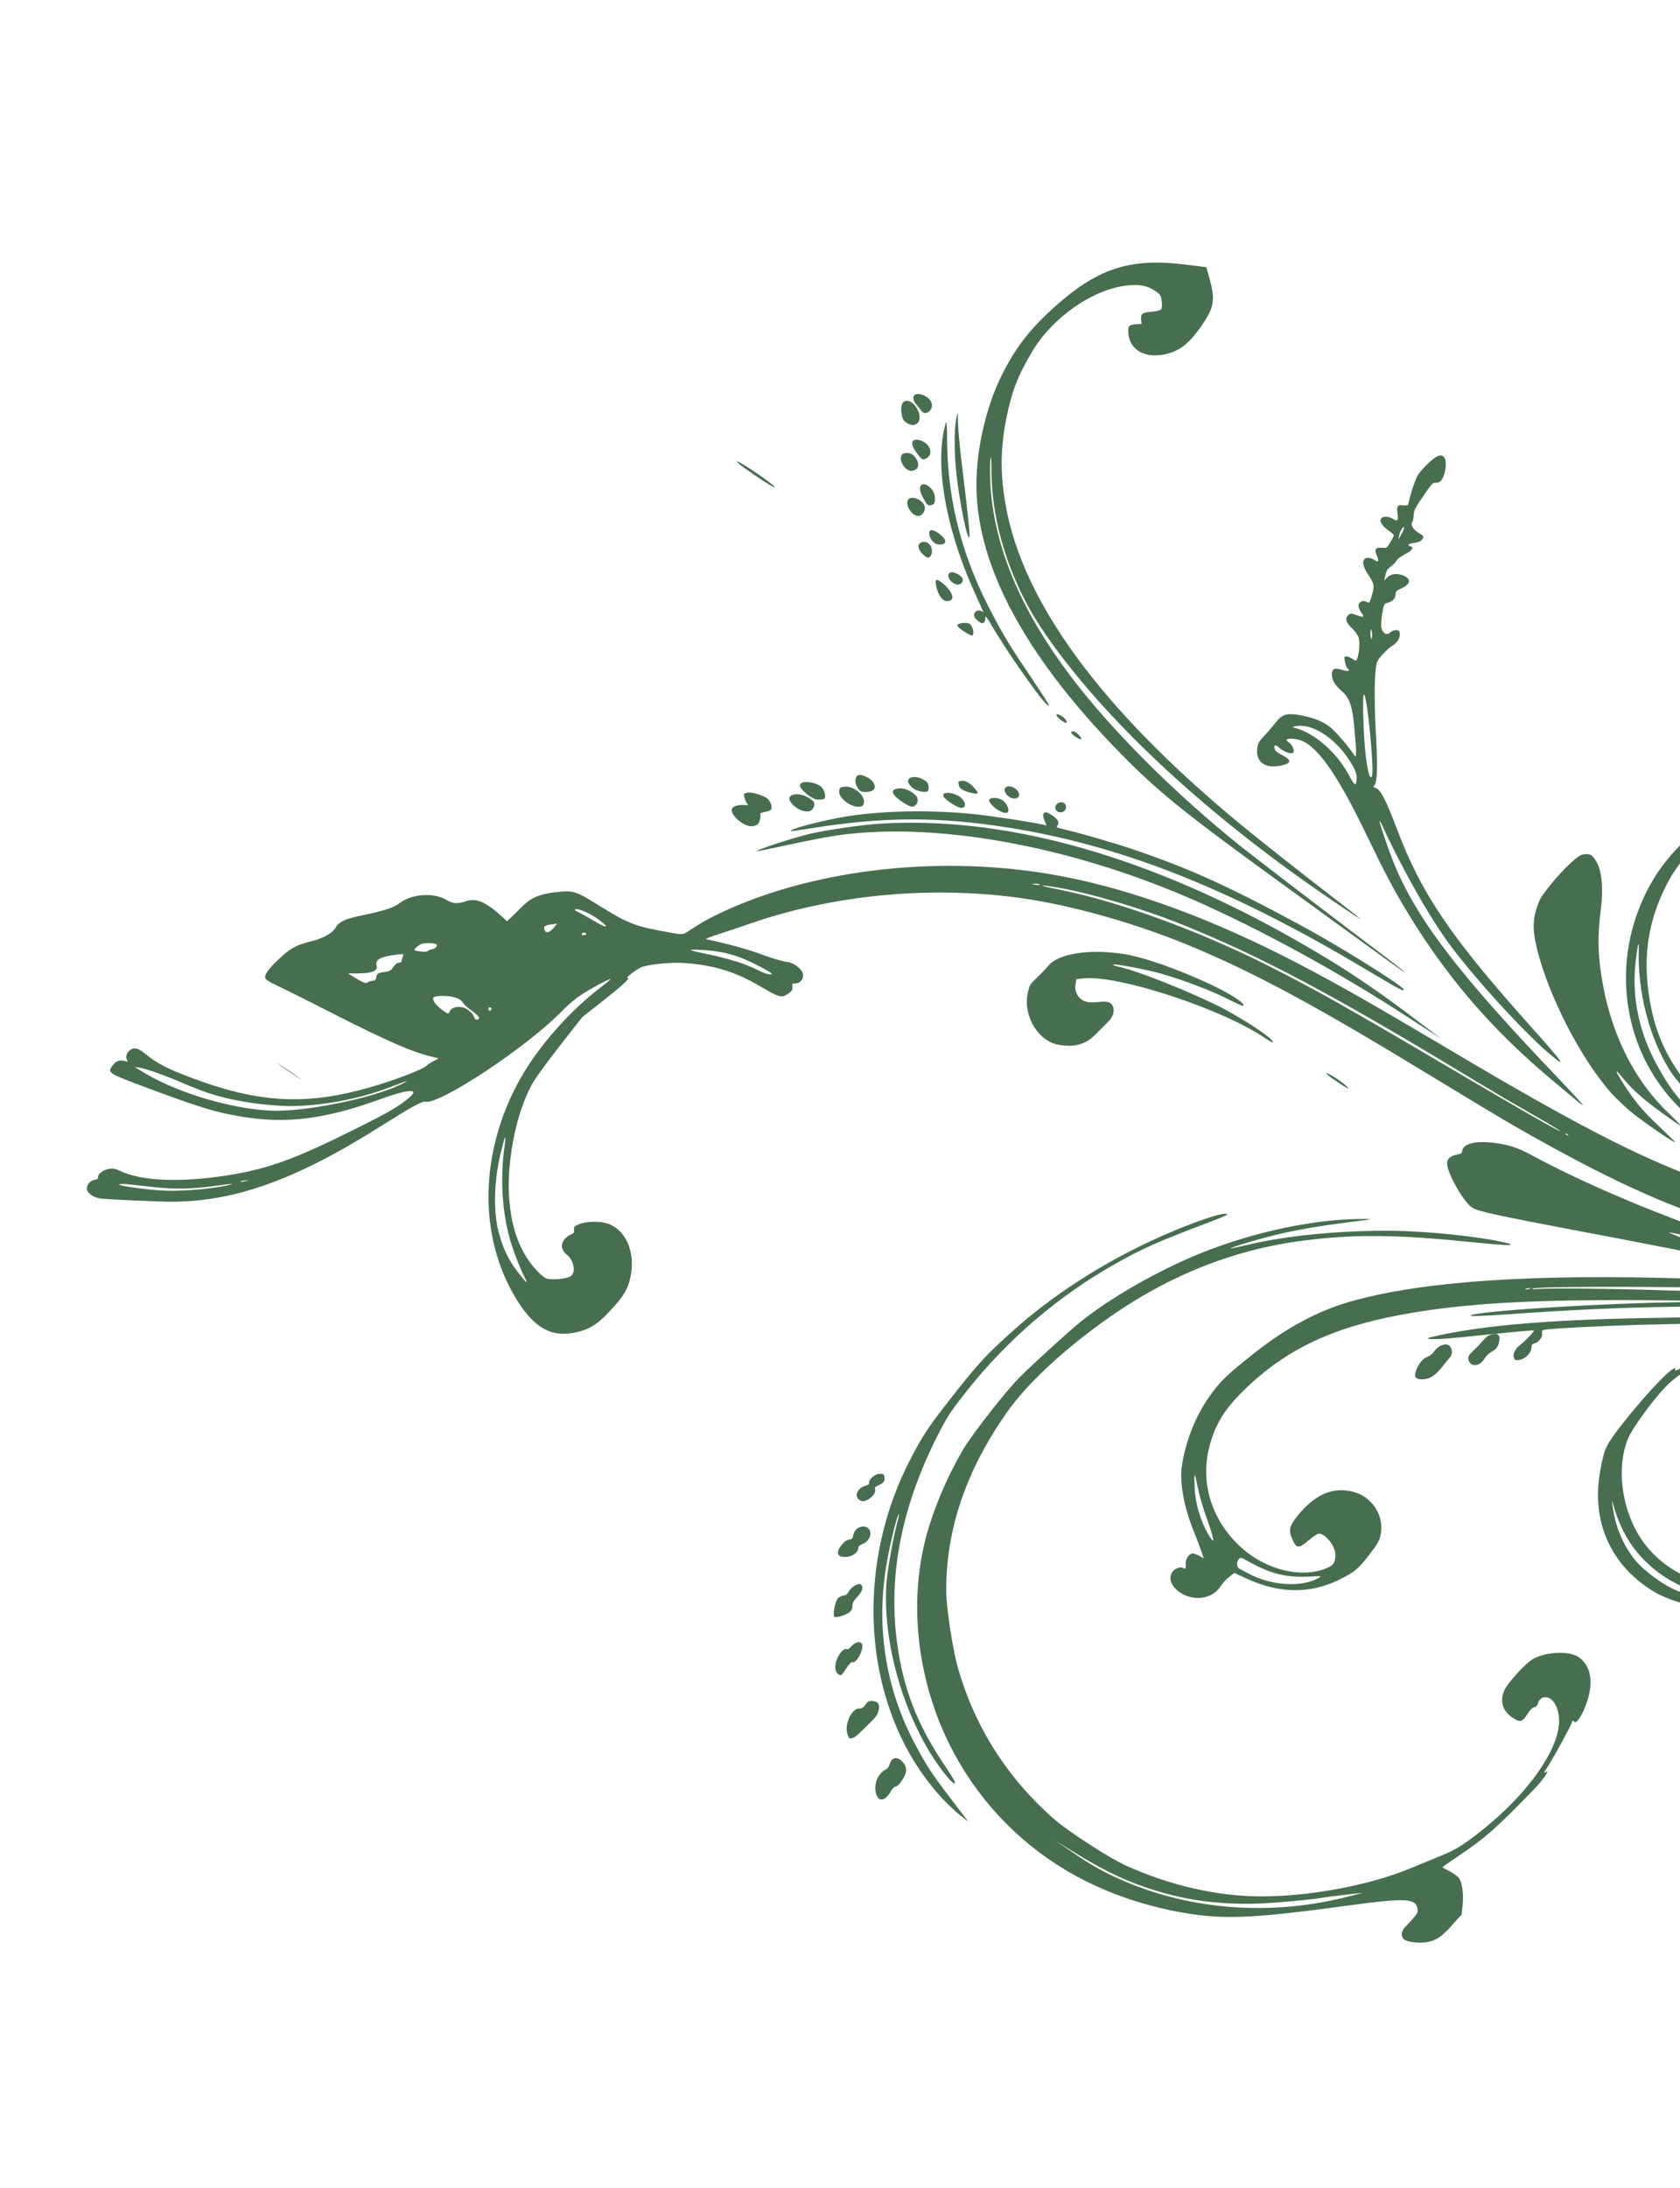 <svg width="255" height="332" viewBox="0 0 255 332" fill="none" xmlns="http://www.w3.org/2000/svg">
<path d="M134.31 272.896C134.57 272.729 134.992 272.255 135.214 271.84C135.485 271.362 135.745 271.096 135.913 271.113C136.308 271.136 137.299 269.772 137.49 268.967C137.638 268.183 137.321 267.499 136.58 266.994C135.924 266.545 135.332 266.806 135.045 267.667C134.908 268.139 134.72 268.38 134.342 268.565C133.218 269.175 132.585 270.808 132.972 272.13C133.214 273.008 133.677 273.275 134.31 272.896Z" fill="#476E4F"/>
<path d="M144.475 273.136C141.415 269.129 140.689 268.043 139.008 264.88C134.219 255.956 132.799 246.161 134.81 236.005C135.397 233.013 136.243 229.755 136.449 229.724C136.491 229.703 136.379 230.34 136.168 231.105C135.45 233.934 134.63 238.61 134.531 240.583C134.09 248.173 136.306 257.282 140.401 264.651C141.972 267.493 144.62 270.972 144.933 270.572C145.046 270.428 144.763 269.964 142.954 267.229C139.153 261.463 137.104 256.131 136.193 249.51C134.706 238.908 136.93 227.987 142.901 216.7C143.957 214.692 144.534 213.856 146.796 211C152.992 203.185 160.704 196.601 169.332 191.749C173.451 189.424 175.815 188.383 183.3 185.553C184.947 184.932 186.289 184.373 186.276 184.291C186.178 183.658 180.227 185.717 174.606 188.344C166.868 191.96 159.591 196.702 153.798 201.892C149.733 205.533 148.562 206.798 144.72 211.673C140.915 216.499 140.05 217.802 138.077 221.641C129.157 239.004 131.278 260.438 143.186 273.067C143.907 273.829 145.035 274.894 145.721 275.437L146.954 276.401L144.475 273.136Z" fill="#476E4F"/>
<path d="M129.419 263.727C129.797 263.641 130.626 262.879 132.535 260.936C133.067 260.389 133.275 259.991 133.383 259.425C133.544 258.526 133.244 258.15 132.366 258.116C131.867 258.094 131.657 258.197 131.356 258.68C131.063 259.12 130.829 259.255 130.392 259.252C129.292 259.238 128.169 261.595 128.607 263.049C128.811 263.779 128.899 263.864 129.419 263.727Z" fill="#476E4F"/>
<path d="M163.123 284.557C168.373 287.449 174.455 289.479 180.761 290.428C186.355 291.261 190.95 291.019 204.768 289.129C213.237 287.979 214.893 288.049 215.146 289.578C215.245 290.213 215.174 290.337 214.326 291.287C213.797 291.863 213.347 292.37 213.293 292.407C212.629 293.089 212.594 293.928 213.202 294.343C213.709 294.688 215.247 294.875 216.401 294.725C217.909 294.521 218.813 293.93 220.416 292.114L221.856 290.508L222.004 289.129C222.183 287.377 221.929 285.551 221.409 284.925C221.189 284.676 220.543 284.211 219.986 283.929C219.429 283.648 218.964 283.38 218.943 283.341C218.939 283.314 220.023 282.525 221.364 281.64C225.489 278.856 227.094 277.436 232.88 271.472C234.295 269.996 235.461 268.277 234.557 268.967C234.276 269.194 234.405 268.863 235.013 267.922C236.019 266.34 238.461 261.866 238.615 261.305C238.678 261.027 238.766 261.013 238.906 261.232C239.355 261.883 240.837 259.098 241.272 256.756C241.711 254.343 241.136 252.496 239.582 251.435C238.231 250.513 234.882 250.62 232.867 251.637C231.984 252.07 230.287 253.772 228.92 255.552C227.514 257.379 227.735 259.379 229.475 260.567C230.708 261.408 231.061 261.353 231.82 260.12C232.218 259.48 232.504 259.181 232.849 259.071C233.182 258.978 233.349 258.797 233.458 258.427C233.804 257.257 235.173 257.23 235.91 258.374C236.845 259.826 236.882 261.897 236.055 264.144C234.275 268.897 229.456 274.486 223.076 279.158C221.449 280.341 220.477 280.886 218.546 281.664C217.212 282.209 215.214 283.04 214.107 283.493C207.855 286.082 198.865 287.764 191.454 287.762C184.738 287.766 177.41 286.07 170.697 282.993C168.288 281.867 162.297 278.001 160.189 276.192C153.02 269.993 147.977 262.137 145.403 253.082C144.606 250.294 143.642 244.014 143.626 241.487C143.563 232.172 146.622 223.138 152.838 214.31C155.677 210.255 160.621 205.565 166.795 201.025C176.627 193.801 186.914 189.601 198.197 188.201C205.748 187.263 212.22 187.34 223.11 188.458C226.01 188.76 228.652 188.96 228.964 188.926C229.536 188.824 229.519 188.813 228.36 188.539C224.582 187.638 216.772 186.821 211.299 186.761C203.652 186.696 195.738 187.436 189.865 188.779C188.379 189.121 187.023 189.429 186.859 189.44C186.27 189.531 188.004 188.939 189.982 188.366C194.789 186.961 198.7 186.202 205.439 185.375C208.164 185.04 208.471 184.979 207.186 184.965C199.737 184.912 190.31 186.888 182.021 190.257C175.608 192.884 168.514 196.945 163.942 200.631C162.24 202.01 156.741 207.011 154.704 209.049C152.692 211.055 147.447 217.783 146.161 219.988C143.789 224.041 141.803 228.727 140.653 232.875C137.738 243.511 139.307 255.901 144.876 266.162C149.089 273.919 155.395 280.294 163.123 284.557ZM163.196 281.154C166.97 283.483 169.819 284.909 172.86 286.023C178.736 288.183 184.443 289.069 190.99 288.851C193.408 288.775 199.212 288.248 200.471 287.997C200.896 287.918 202.509 287.711 204.08 287.526L206.898 287.204L204.81 287.752C193.145 290.766 180.907 289.911 170.414 285.34C167.566 284.112 165.697 283.058 162.758 281.052L160.224 279.323L163.196 281.154Z" fill="#476E4F"/>
<path d="M15.429 181.889C16.501 181.978 19.365 182.131 24.381 182.319C34.761 182.713 44.468 179.364 58.202 170.642C62.412 167.984 64.096 167.06 64.552 167.174C66.687 167.693 80.079 158.811 85.351 153.374C86.091 152.595 87.332 151.541 88.085 151.043C89.562 150.051 92.644 148.402 92.658 148.584C92.666 148.639 92.107 149.121 91.417 149.638C86.603 153.265 81.796 158.674 79.003 163.631C72.716 174.769 72.521 187.769 78.499 197.329C81.072 201.43 83.578 202.868 87.017 202.253C89.104 201.875 90.468 201.127 92.12 199.416C94.083 197.373 94.919 196.24 95.358 194.984C96.799 190.858 95.322 186.617 92.101 185.628C90.957 185.267 88.794 185.346 87.863 185.772C87.143 186.095 87.092 186.16 87.132 186.606C87.167 187.025 87.121 187.117 86.641 187.333C85.693 187.747 85.11 188.658 85.327 189.374C85.429 189.74 85.688 190.139 85.925 190.3C87.04 191.062 87.477 192.989 86.669 193.622C86.118 194.061 83.601 194.293 82.887 193.979C82.549 193.847 81.83 193.208 81.225 192.524C79.058 190.057 77.837 186.978 77.373 182.835C76.709 177.124 78.223 168.998 80.793 164.458C81.251 163.609 82.968 161.251 84.984 158.678L88.387 154.334L91.563 151.836C94.63 149.411 95.698 148.412 95.255 148.382C94.875 148.369 96.811 146.925 97.531 146.701C98.842 146.287 101.894 146 103.818 146.128C108.167 146.405 111.654 147.452 115.301 149.619C118.162 151.3 118.622 151.441 119.418 150.923C120.213 150.404 120.347 150.199 120.266 149.675C120.201 149.26 120.226 149.228 120.741 149.234C121.437 149.239 122.033 148.511 121.879 147.813C121.704 146.978 120.389 146.006 119.368 145.952C118.896 145.925 117.262 145.428 115.725 144.872C113.495 144.042 110.764 143.289 107.151 142.503C106.995 142.47 107.85 142.14 109.059 141.756C110.269 141.371 112.278 140.694 113.525 140.261C126.105 135.861 140.504 134.405 154.149 136.163C162.352 137.218 172.846 140.183 181.766 143.999C191.48 148.159 200.247 152.932 217.374 163.361C222.065 166.216 226.984 169.178 228.298 169.951C254.653 185.294 269.42 189.793 286.162 187.665C293.181 186.752 299.678 184.52 306.633 180.577C309.357 179.054 313.477 176.212 315.832 174.265C319.059 171.604 319.101 171.583 317.643 173.279C314.21 177.231 311.509 179.585 307.052 182.492C300.293 186.915 293.272 190.048 286.217 191.8C281.316 193.023 272.631 194.107 266.702 194.257C265.812 194.267 261.113 194.171 256.254 194.015C232.843 193.295 216.541 194.366 205.581 197.328C200.204 198.794 195.332 201.369 190.065 205.576C186.165 208.666 185.156 209.656 183.548 211.941C181.432 214.94 179.938 218.735 179.389 222.483C179.043 224.912 179.67 228.451 181.031 231.947C181.643 233.451 182.247 235.097 182.413 235.581L182.72 236.481L182.039 236.091C181.642 235.869 181.195 235.712 181.001 235.728C180.478 235.766 179.949 236.541 179.972 237.272C180 238.032 179.929 238.156 179.624 237.948C179.236 237.683 178.389 237.969 177.998 238.468C177.284 239.412 177.722 240.674 179.096 241.637C181.159 243.044 184.013 242.647 185.243 240.746C185.52 240.293 186.112 239.636 186.558 239.298L187.353 238.681L189.242 239.549C194.175 241.83 198.882 241.882 203.329 239.683C205.586 238.557 206.082 238.156 207.746 236.032C209.044 234.375 209.304 233.911 209.529 233.027C210.211 230.136 208.35 227.113 205.361 226.357C202.246 225.565 199.521 226.791 196.854 230.13C195.669 231.642 195.553 232.254 196.194 233.654C196.81 234.988 197.114 234.998 198.599 233.765C199.293 233.177 200.017 232.683 200.202 232.711C201.16 232.748 202.523 234.419 202.675 235.682C202.784 236.769 202.491 237.408 201.72 237.795C197.939 239.609 192.384 238.386 188.434 234.851C183.971 230.843 182.139 225.1 183.547 219.593C184.401 216.251 185.769 213.975 188.581 211.179C195.216 204.598 202.641 201.148 214.482 199.181C223.789 197.633 234.467 197.119 253.038 197.325C256.64 197.364 259.744 197.409 259.938 197.393C260.102 197.382 260.229 197.419 260.191 197.467C260.153 197.515 258.635 197.566 256.809 197.578C244.431 197.648 223.123 198.98 223.214 199.66C223.214 199.758 225.571 199.664 228.426 199.464C239.246 198.702 246.015 198.408 255.15 198.273C267.317 198.108 273.204 197.979 275.578 197.797C276.953 197.698 278.387 197.59 278.775 197.559C279.15 197.543 279.466 197.438 279.466 197.339C279.436 197.244 277.12 197.22 274.307 197.3C269.837 197.409 261.79 197.546 260.655 197.537C259.158 197.527 261.764 197.38 265.117 197.274C279.498 196.867 290.59 194.167 300.433 188.689C303.658 186.891 308.284 183.802 310.669 181.85C314.766 178.475 319.504 173.586 321.838 170.341C325.705 164.907 329.684 157.377 329.766 155.385C329.79 154.858 329.949 153.362 330.156 152.071C330.912 146.934 330.817 142.352 329.841 136.675C329.334 133.811 329.314 133.871 329.625 137.514C329.945 141.51 329.954 144.083 329.641 147.794C329.457 149.817 328.995 153.057 328.877 153.075C328.818 153.084 328.853 151.947 328.937 150.548C329.277 144.781 328.108 136.602 326.24 131.699C324.841 128.054 321.925 122.237 321.512 122.301C321.305 122.333 321.884 123.814 323.655 127.713C324.415 129.392 325.329 131.571 325.653 132.582C328.041 139.569 328.75 147.705 327.273 151.215C326.226 153.71 319.54 162.576 316.849 165.084C311.74 169.818 306.759 172.467 300.167 173.992L298.755 174.337L298.732 173.704C298.722 173.253 298.557 172.968 298.134 172.679C297.373 172.16 296.154 171.895 295.619 172.148C294.886 172.487 295.133 173.1 296.35 173.93L297.381 174.634L295.467 174.957C292.871 175.358 291.462 175.433 291.883 175.128C292.043 174.99 292.177 174.588 292.163 174.208C292.14 173.674 291.996 173.427 291.472 173.07C290.728 172.562 289.17 172.265 288.699 172.535C288.105 172.896 288.684 174.377 289.715 175.08C290.408 175.553 290.041 175.624 287.207 175.566C285.026 175.534 284.963 175.516 285.139 175.093C285.734 173.77 282.805 172.044 282.058 173.262C281.698 173.855 282.135 174.82 283.158 175.667C283.818 176.216 284.19 176.37 285.316 176.522C288.392 176.967 295.071 176.39 299.138 175.339C302.332 174.507 302.409 174.609 299.278 175.558C295.326 176.761 291.287 177.313 286.765 177.289C282.923 177.259 281.688 177.379 281.735 177.781C281.77 178.002 282.019 178.148 282.741 178.319C284.953 178.841 288.634 178.712 293.28 177.982C304.721 176.162 312.401 172.121 319.461 164.201C321.697 161.678 327.043 154.588 326.706 154.555C326.6 154.557 326.633 154.382 326.797 154.173L327.074 153.819L327.059 154.402C327.045 155.281 326.659 156.967 326.107 158.565C324.966 162.008 320.467 167.553 316.012 171.055C306.188 178.793 292.977 183.403 280.69 183.388C273.997 183.387 265.81 181.75 257.821 178.865C248.691 175.549 238.996 170.537 220.483 159.558C207.113 151.619 201.084 148.22 194.38 144.855C181.905 138.589 169.951 134.406 159.326 132.635C141.792 129.68 122.521 132.057 108.599 138.899C107.053 139.646 106.321 140.085 104.212 141.485C103.733 141.799 103.328 141.819 101.678 141.508C96.394 140.568 95.414 140.196 90.964 137.431C87.381 135.183 87.018 135.083 84.315 135.386C82.013 135.642 80.594 136.229 79.404 137.416C78.853 137.954 78.079 138.71 77.701 139.093L76.965 139.801L76.047 138.952C73.607 136.768 72.268 136.225 70.574 136.797C69.412 137.189 68.753 137.135 67.722 136.53C65.745 135.378 62.388 135.655 60.588 137.092C59.864 137.685 58.053 138.275 55.283 138.829C52.455 139.392 51.495 139.823 50.958 140.741C50.404 141.646 49.027 142.41 47.076 142.881C44.952 143.406 44.047 143.899 42.23 145.622C40.637 147.127 40.062 147.993 40.291 148.495C40.397 148.691 41.048 149.086 41.91 149.476C42.725 149.86 46.573 151.77 50.464 153.759C59.407 158.306 62.904 159.804 66.31 160.524C66.652 160.584 66.602 160.648 65.881 160.972C65.448 161.194 65.006 161.46 64.918 161.573C64.363 162.281 58.979 164.285 54.55 165.434C45.734 167.712 38.718 167.196 29.006 163.53C25.442 162.184 23.964 161.422 22.412 160.19C21.308 159.314 20.945 159.115 20.472 159.089C19.701 159.081 18.965 159.986 19.221 160.654L19.387 161.138L18.943 161.008C18.213 160.781 17.652 160.966 17.148 161.61C16.229 162.784 16.262 162.807 22.326 165.069C29.049 167.583 31.785 168.462 34.566 169.052C42.53 170.71 48.525 170.111 57.781 166.775C61.914 165.275 63.693 165.156 62.246 166.44C60.842 167.703 59.057 168.756 54.459 171.049C44.719 175.931 40.687 177.401 34.254 178.393C27.214 179.464 21.448 179.207 18.233 177.68C17.498 177.327 17.064 177.252 16.406 177.396C15.542 177.572 14.705 178.309 14.892 178.733C14.939 178.839 14.732 178.969 14.408 179.019C13.67 179.133 13.061 179.878 13.202 180.492C13.339 181.178 14.324 181.776 15.429 181.889ZM18.556 179.653C18.902 179.642 20.513 179.804 22.176 180C26.302 180.496 28.702 180.479 32.758 179.939C35.376 179.578 35.81 179.553 34.499 179.868C32.236 180.373 28.319 180.736 25.425 180.687C22.363 180.622 16.329 179.713 18.556 179.653ZM36.547 179.242C36.572 179.209 36.867 179.164 37.209 179.125L37.837 179.085L37.226 179.236C36.657 179.366 36.446 179.37 36.547 179.242ZM21.435 162.067C22.511 162.282 25.328 163.291 27.921 164.419C31.709 166.041 34.082 166.722 38.2 167.36C39.994 167.621 42.55 167.835 43.896 167.84C48.792 167.849 54.546 166.764 59.264 164.948C62.015 163.887 62.499 163.798 60.512 164.713C56.085 166.753 46.222 168.712 41.3 168.537C34.825 168.291 26.124 165.587 21.044 162.268L20.439 161.881L21.435 162.067ZM78.484 192.876C77.095 191.039 76.254 189.231 75.648 186.792C74.853 183.634 74.999 179.043 76.014 174.897C76.639 172.312 76.874 171.879 76.602 173.817C75.85 178.982 76.235 184.453 77.649 188.874C78.177 190.518 79.087 192.768 79.673 193.909C80.271 195.033 79.869 194.685 78.484 192.876ZM53.464 147.709C56.387 147.754 57.394 147.429 57.155 146.475C56.954 145.672 57.657 145.238 59.575 144.943C61.232 144.715 61.384 144.72 61.17 145.093C61.053 145.309 60.965 145.619 60.974 145.774C60.987 145.955 60.84 146.077 60.553 146.079C60.271 146.108 59.989 146.336 59.691 146.749C59.351 147.283 59.128 147.402 58.356 147.493C57.378 147.615 57.172 147.746 57.09 148.381C57.031 148.687 56.884 148.809 56.467 148.845C56.155 148.879 55.826 149 55.738 149.113C55.574 149.322 54.89 149.003 53.516 148.14L52.828 147.694L53.464 147.709ZM187.78 237.441C187.728 237.208 187.837 236.838 188.001 236.629C188.278 236.275 188.388 236.301 189.499 236.935C192.976 238.889 195.454 239.469 199.266 239.206C200.687 239.115 200.754 239.161 199.756 239.64C197.124 240.88 192.779 240.532 189.547 238.795C188.837 238.409 188.178 238.058 188.047 237.994C187.946 237.925 187.802 237.678 187.78 237.441ZM183.154 232.383C182.11 230.437 181.376 227.763 181.319 225.651C181.239 223.301 181.328 223.287 181.769 225.539C181.992 226.678 182.543 228.659 182.994 229.904C183.462 231.162 183.926 232.589 184.033 233.082C184.221 233.902 184.213 233.946 183.9 233.584C183.713 233.358 183.387 232.814 183.154 232.383ZM66.026 152.208C65.793 151.876 65.674 151.499 65.762 151.386C66.027 151.048 68.064 151.031 69.052 151.36C69.702 151.557 69.989 151.753 70.299 152.186C70.515 152.506 71.111 153.037 71.618 153.383C72.667 154.098 73.006 154.626 72.445 154.712C72.18 154.753 72.07 154.629 71.933 154.24C71.827 153.945 71.408 153.486 71.002 153.209C70.055 152.563 68.609 152.687 68.274 153.446C68.073 153.901 68.043 153.906 67.278 153.359C66.822 153.047 66.259 152.54 66.026 152.208ZM74.202 152.9C74.514 152.767 74.734 153.016 74.532 153.273C74.419 153.418 74.28 153.397 74.165 153.245C74.081 153.088 74.089 152.946 74.202 152.9ZM63.144 143.798C63.342 143.612 63.695 143.36 63.935 143.252C64.386 143.041 65.9 143.062 66.238 143.293C66.509 143.478 66.034 144.018 65.54 144.051C65.317 144.072 65.047 144.184 64.959 144.297C64.858 144.425 64.395 144.454 63.901 144.389C62.757 144.226 62.74 144.214 63.144 143.798ZM82.649 140.594C82.75 140.465 83.196 140.325 83.685 140.264L84.558 140.144L84.142 140.675C83.525 141.463 82.939 141.68 82.697 141.194C82.587 140.971 82.561 140.706 82.649 140.594ZM88.338 141.612C88.4 141.532 88.594 141.516 88.78 141.544C89.097 141.636 89.055 141.855 88.701 141.91C88.423 141.967 88.199 141.789 88.338 141.612ZM87.276 137.999C87.477 137.742 89.133 138.378 90.38 139.204C92.527 140.669 92.507 141.125 90.344 139.846C89.38 139.287 88.383 138.706 88.121 138.576C87.859 138.447 87.547 138.283 87.416 138.218C87.314 138.149 87.225 138.064 87.276 137.999ZM105.452 144.108C109.729 144.213 112.148 144.9 116.099 147.078C117.239 147.708 117.328 147.794 116.915 147.857C116.65 147.898 115.852 147.625 114.981 147.179C113.097 146.239 110.855 145.524 107.606 144.837C104.778 144.24 104.301 144.088 105.452 144.108ZM231.594 195.553C231.619 195.521 231.855 195.485 232.095 195.476C232.53 195.451 232.534 195.479 232.113 195.586C231.691 195.694 231.493 195.682 231.594 195.553ZM232.648 195.532C232.837 195.291 242.689 195.201 253.706 195.313C270.885 195.507 277.328 195.066 284.526 193.263C287.143 192.605 288.223 192.453 286.373 192.993C283.874 193.731 279.82 194.668 277.328 195.066C271.17 196.072 266.147 196.224 252.679 195.796C244.403 195.53 235.537 195.454 233.382 195.589C232.665 195.642 232.56 195.645 232.648 195.532ZM157.12 134.092C157.407 134.091 157.732 134.14 157.816 134.197C157.905 134.283 157.728 134.31 157.391 134.277C156.61 134.214 156.488 134.105 157.12 134.092ZM159.374 134.495C164.361 135.183 173.049 137.705 179.726 140.41C191.111 145.019 201.88 150.714 220.808 162.124C226.28 165.439 229.441 167.3 233.172 169.426C235.128 170.539 236.781 171.543 236.857 171.645C237.107 171.988 230.604 168.266 220.788 162.481C204.367 152.806 199.597 150.119 192.529 146.555C182.099 141.288 169.938 136.841 161.109 135.062C158.054 134.458 157.319 134.203 159.374 134.495ZM237.668 172C237.756 171.987 237.921 172.075 238.002 172.204C238.099 172.344 238.011 172.358 237.825 172.231C237.626 172.12 237.562 172.003 237.668 172Z" fill="#476E4F"/>
<path d="M128.395 253.251C128.955 252.404 129.19 252.171 129.408 252.222C130.081 252.386 131.236 250.052 130.806 249.414C130.515 248.994 129.735 249.199 129.203 249.845C128.936 250.153 128.663 250.336 128.545 250.256C128.209 250.026 127.464 250.747 127.068 251.681C126.63 252.735 126.701 253.668 127.256 254.047C127.66 254.323 127.689 254.318 128.395 253.251Z" fill="#476E4F"/>
<path d="M127.606 245.255C128.923 244.827 129.375 244.447 129.386 243.741C129.384 243.248 129.547 242.942 130.087 242.351C130.915 241.491 131.131 240.753 130.643 240.42C130.256 240.156 129.146 240.848 128.779 241.581C128.595 241.948 128.377 242.094 127.991 242.125C127.71 242.154 127.32 242.355 127.144 242.58C126.718 243.124 126.367 245.122 126.653 245.318C126.788 245.41 127.22 245.385 127.606 245.255Z" fill="#476E4F"/>
<path d="M128.704 236.218C129.568 236.071 130.247 235.501 130.295 234.846C130.307 234.632 130.516 234.431 130.873 234.306C132.056 233.884 132.534 232.415 131.692 231.841C130.901 231.3 129.673 231.912 129.516 232.937C129.422 233.487 129.342 233.555 128.872 233.628C128.49 233.687 128.125 233.954 127.711 234.483C126.745 235.717 127.159 236.442 128.704 236.218Z" fill="#476E4F"/>
<path d="M131.581 227.638C132.365 227.264 132.954 226.511 132.835 226.036C132.754 225.711 132.804 225.647 133.349 225.38C134.121 225.021 134.346 224.733 134.248 224.199C134.175 223.632 134.061 223.58 133.323 223.665C132.66 223.753 131.76 224.639 131.929 225.049C131.98 225.182 131.779 225.34 131.36 225.447C130.135 225.791 129.606 227.027 130.447 227.602C130.834 227.866 131.09 227.869 131.581 227.638Z" fill="#476E4F"/>
<path d="M45.414 163.578C44.622 162.986 43.293 162.076 42.432 161.538C41.602 160.994 42.258 161.493 43.894 162.612C45.529 163.732 46.236 164.166 45.414 163.578Z" fill="#476E4F"/>
<path d="M252.214 242.136C255.647 243.713 259.169 244.217 263.514 243.702C266.364 243.376 267.734 243.349 268.156 243.637C268.461 243.845 268.415 243.937 267.771 244.559C267.208 245.112 267.078 245.344 267.159 245.671C267.304 246.215 268.157 246.451 269.05 246.172C269.627 245.998 269.787 245.86 270.118 245.173C270.344 244.686 270.785 244.123 271.239 243.742C272.319 242.826 272.615 241.72 272.027 240.948C271.421 240.164 271.731 239.537 273.627 237.548C275.459 235.64 275.635 235.414 275.449 235.288C275.365 235.23 274.944 235.535 274.515 235.983C272.107 238.362 268.188 240.253 264.816 240.617C259.117 241.269 253.393 238.942 249.892 234.604C246.336 230.203 245.129 223.136 247.108 218.292C247.84 216.496 251.79 211.221 253.565 209.718C254.788 208.652 255.499 208.175 259.464 205.797C260.305 205.285 260.68 204.973 260.519 204.913C260.046 204.788 258.076 205.713 256.086 206.996C254.618 207.943 254.18 208.138 254.255 207.844C254.596 206.547 250.104 211.156 246.362 215.932C243.755 219.261 243.562 219.673 242.952 222.835C241.903 228.313 242.922 233.105 245.991 237.1C247.545 239.122 249.951 241.085 252.214 242.136ZM247.941 236.431C246.379 234.353 245.343 231.968 244.879 229.282C244.676 227.984 244.62 227.428 244.79 228.038C245.947 232.356 247.917 235.502 251.037 238.075C254.453 240.9 258.923 242.445 262.704 242.088C263.404 242.023 263.994 242.031 264.007 242.113C264.033 242.279 261.757 242.503 260.302 242.472C258.577 242.455 256.51 242.081 254.927 241.519C252.707 240.745 249.364 238.291 247.941 236.431Z" fill="#476E4F"/>
<path d="M216.112 209.29C217.136 209.203 217.857 208.711 218.915 207.393C219.366 206.816 219.91 206.155 220.128 205.91C220.546 205.409 220.434 204.496 219.912 204.14C219.373 203.772 218.254 204.212 217.744 204.995C217.439 205.451 217.062 205.735 216.622 205.901C215.892 206.14 215.077 207.28 214.824 208.362C214.65 209.079 215.054 209.355 216.112 209.29Z" fill="#476E4F"/>
<path d="M218.812 203.166C219.921 203.108 221.976 202.904 223.389 202.757C226.599 202.404 232.736 201.826 232.821 201.883C232.956 201.976 231.556 203.465 230.891 203.95C230.019 204.565 229.545 205.501 229.805 206.098C229.945 206.416 230.118 206.46 230.746 206.321C231.623 206.129 232.422 205.242 232.466 204.457C232.478 204.045 232.541 203.964 232.958 203.829C233.624 203.642 234.153 202.867 234.063 202.286C233.985 201.789 234.044 201.78 235.926 201.631C240.545 201.301 248.042 201.009 253.772 200.918C268.881 200.683 273.569 200.498 276.605 200.002C278.874 199.623 279.7 199.397 279.805 199.098C279.897 198.815 278.192 198.837 274.615 199.162C269.545 199.604 264.971 199.743 250.077 200.001C234.849 200.255 224.367 201.177 217.199 202.905C216.179 203.147 216.892 203.263 218.812 203.166Z" fill="#476E4F"/>
<path d="M224.306 207.066C224.692 206.936 225.048 206.614 225.349 206.131C225.616 205.723 226.06 205.289 226.353 205.145C227.053 204.811 227.425 204.303 227.562 203.536C227.735 202.622 227.377 202.254 226.55 202.452C226.156 202.527 225.695 202.753 225.544 202.945C224.879 203.696 224.247 204.371 223.553 205.027C222.962 205.583 222.846 205.799 222.88 206.216C222.95 206.952 223.594 207.317 224.306 207.066Z" fill="#476E4F"/>
<path d="M119.917 128.142C122.688 127.529 126.048 126.897 127.415 126.715C143.014 124.621 164.111 128.712 183.336 137.525C193.185 142.044 203.776 147.912 213.343 154.123L218.705 157.586L214.856 154.685C209.903 150.931 206.114 148.318 201.838 145.696C177.37 130.773 154.095 123.708 133.531 124.99C130.991 125.14 125.562 125.921 123.057 126.492C120.612 127.054 114.594 129.019 114.831 129.182C114.865 129.205 117.158 128.738 119.917 128.142Z" fill="#476E4F"/>
<path d="M159.896 158.329C160.877 158.702 162.77 158.807 163.665 158.527C164.953 158.144 165.446 157.813 166.545 156.708C167.147 156.105 167.918 155.321 168.246 155.001C169.312 153.972 169.294 152.402 168.229 152.07C167.987 151.98 167.32 151.969 166.771 152.04C166.222 152.11 165.512 152.121 165.187 152.072C163.906 151.915 163.036 150.703 163.239 149.382L163.384 148.566L164.533 148.46C169.808 147.93 185.49 153.093 191.956 157.481C193.086 158.228 193.315 158.334 193.174 158.016C192.834 157.289 188.037 154.188 184.889 152.633C179.777 150.134 172.586 147.303 169.813 146.696C169.343 146.599 168.958 146.46 168.933 146.393C168.894 146.144 173.772 147.049 176.179 147.727C179.583 148.69 183.944 150.356 186.394 151.608C187.528 152.184 188.522 152.64 188.611 152.626C189.392 152.492 186.763 150.771 183.598 149.304C178.347 146.883 173.5 145.207 170.385 144.738C165.195 143.965 160.545 144.724 159.081 146.594C158.816 146.932 158.088 147.696 157.456 148.304C156.331 149.342 156.285 149.434 156.006 150.653C155.318 153.721 157.1 157.286 159.896 158.329Z" fill="#476E4F"/>
<path d="M114.113 125.378C114.488 125.362 114.917 125.211 115.056 125.035C115.333 124.681 115.519 123.847 115.396 123.541C115.345 123.407 115.657 123.274 116.069 123.211C116.482 123.147 116.911 122.996 117.012 122.868C117.251 122.562 117.059 121.815 116.62 121.317C116.142 120.769 114.201 120.136 113.439 120.281C112.854 120.4 112.854 120.4 113.025 121.108C113.131 121.502 113.331 121.909 113.483 122.013C113.668 122.14 113.496 122.195 113.007 122.157C111.924 122.084 111.154 122.372 111.075 122.836C110.935 123.776 112.899 125.438 114.113 125.378Z" fill="#476E4F"/>
<path d="M123.242 125.665C134.34 123.896 142.697 123.9 153.557 125.662C170.422 128.402 186.894 134.939 206.803 146.798C212.435 150.148 213.279 150.6 213.036 150.112C212.721 149.45 203.147 143.483 197.469 140.424C186.109 134.278 180.207 131.637 171.376 128.681C168.736 127.796 163.926 126.421 161.423 125.827C160.304 125.559 160.287 125.548 160.527 125.241C160.869 124.804 160.499 124.18 159.515 123.607C158.828 123.187 158.641 123.159 158.426 123.434C158.274 123.628 158.327 124.06 158.574 124.576C158.795 125.025 158.86 125.342 158.741 125.26C158.385 125.017 150.38 123.766 147.441 123.495C140.174 122.797 132.361 123.065 126.759 124.199C122.981 124.966 119.729 125.894 120.068 126.126C120.102 126.149 121.524 125.93 123.242 125.665Z" fill="#476E4F"/>
<path d="M121.846 123.029C122.747 123.273 123.249 123.096 123.526 122.444C123.799 121.863 123.468 121.39 122.389 120.876C120.979 120.186 119.434 120.566 119.897 121.501C120.225 122.145 121.089 122.834 121.846 123.029Z" fill="#476E4F"/>
<path d="M123.663 121.239C124.128 121.408 124.999 121.359 125.163 121.149C125.429 120.811 125.032 119.624 124.557 119.3C123.455 118.548 121.485 118.44 121.411 119.133C121.366 119.622 122.68 120.866 123.663 121.239Z" fill="#476E4F"/>
<path d="M129.861 122.373C130.72 122.538 131.125 122.319 131.144 121.664C131.183 120.552 129.446 119.218 128.182 119.37C127.485 119.463 127.472 119.479 127.377 120.033C127.248 120.861 128.563 122.105 129.861 122.373Z" fill="#476E4F"/>
<path d="M131.372 120.175C131.676 120.185 132.131 120.101 132.372 119.993C133.287 119.554 132.581 118.233 131.174 117.742C130.789 117.603 130.358 117.556 130.219 117.634C129.806 117.896 129.699 118.663 130.034 119.263C130.425 120.024 130.645 120.174 131.372 120.175Z" fill="#476E4F"/>
<path d="M227.216 184.351C228.943 184.737 234.071 185.735 238.601 186.598C243.144 187.445 249.097 188.585 251.819 189.131C258.902 190.523 263.081 191.17 262.724 190.828C262.563 190.668 260.343 189.747 257.767 188.781C255.191 187.816 253.187 187.017 253.293 187.015C253.412 186.997 255.067 187.31 256.977 187.697C258.886 188.084 261.35 188.527 262.463 188.668C264.229 188.906 264.364 188.9 263.707 188.575C263.283 188.385 261.076 187.547 258.78 186.723C248.952 183.185 239.215 178.965 232.472 175.278C230.467 174.181 228.934 173.68 226.771 173.417C224.019 173.075 222.133 173.522 221.963 174.57C221.905 174.977 221.783 175.066 221.284 175.172C220.163 175.373 219.627 175.825 219.651 176.559C219.685 178.045 222.111 182.327 223.4 183.207C223.828 183.524 225.133 183.919 227.216 184.351Z" fill="#476E4F"/>
<path d="M138.368 122.396C138.939 122.464 139.415 121.823 139.269 121.179C139.123 120.436 137.433 119.505 136.452 119.627C135.531 119.741 135.303 120.032 135.711 120.607C136.106 121.199 137.831 122.351 138.368 122.396Z" fill="#476E4F"/>
<path d="M204.64 165.081C204.167 164.484 201.852 162.901 201.406 162.87C201.147 162.867 201.666 163.272 202.994 164.18C204.249 165.013 204.849 165.349 204.64 165.081Z" fill="#476E4F"/>
<path d="M139.756 120.09C140.771 120.288 141.033 120.12 140.941 119.34C140.868 118.771 140.719 118.595 140.059 118.243C138.721 117.528 137.345 118.024 138.012 118.998C138.424 119.601 138.928 119.92 139.756 120.09Z" fill="#476E4F"/>
<path d="M145.911 122.588C146.605 122.566 146.653 121.905 146.029 121.207C145.15 120.235 142.847 119.951 143.214 120.846C143.432 121.366 145.318 122.58 145.911 122.588Z" fill="#476E4F"/>
<path d="M147.172 120.245C148.438 120.589 148.662 120.469 148.067 119.766C147.324 118.887 146.548 118.382 146.002 118.48C145.749 118.505 145.516 118.569 145.491 118.602C145.465 118.634 145.47 118.86 145.522 119.094C145.604 119.621 146.049 119.949 147.172 120.245Z" fill="#476E4F"/>
<path d="M151.779 123.086C152.931 123.674 153.407 123.232 152.795 122.12C152.382 121.418 151.624 121.024 150.799 121.08C149.844 121.17 149.909 121.586 151.003 122.581C151.126 122.69 151.465 122.921 151.779 123.086Z" fill="#476E4F"/>
<path d="M153.645 121.131C154.773 121.382 155.087 120.385 154.113 119.67C153.292 119.06 152.317 119.31 152.509 120.059C152.663 120.56 153.125 120.999 153.645 121.131Z" fill="#476E4F"/>
<path d="M161.201 123.241C162.044 123.026 162.002 121.789 161.133 121.739C160.282 121.701 159.83 122.675 160.506 123.136C160.675 123.252 160.982 123.289 161.201 123.241Z" fill="#476E4F"/>
<path d="M240.245 167.663C240.227 167.553 238.555 165.745 236.532 163.624C221.296 147.696 214.912 139.315 211.476 130.748C210.63 128.616 209.314 124.73 209.415 124.601C209.453 124.553 209.66 124.917 209.873 125.408C212.936 132.065 217.267 139.687 220.346 143.739C224.515 149.25 232.24 157.608 235.754 160.377C236.947 161.339 237.01 161.357 236.7 160.825C236.514 160.5 234.663 158.324 232.564 156.002C220.291 142.319 215.765 135.675 212.059 125.863C210.362 121.372 209.581 119.851 208.796 119.562C208.428 119.435 208.369 119.345 208.562 119.23C209.03 118.932 209.131 116.384 208.868 111.784C208.604 107.284 208.592 103.424 208.83 101.365C208.941 100.428 209.071 100.196 209.828 99.329C210.319 98.801 210.955 98.222 211.245 98.05C212.032 97.575 212.498 96.881 212.475 96.248C212.461 95.769 212.368 95.656 211.937 95.609C211.676 95.579 211.276 95.725 211.053 95.943C210.544 96.46 209.944 96.199 209.693 95.361C209.594 95.022 209.638 94.04 209.791 93.181C210.023 91.759 210.102 91.591 210.511 91.5C211.299 91.322 211.787 90.865 211.828 90.25C211.864 89.707 211.914 89.643 212.677 89.299C214.1 88.641 214.254 87.882 213.054 87.359C212.112 86.939 211.117 87.05 210.571 87.615L210.1 88.084L210.299 87.232C210.462 86.528 210.596 86.324 211.168 85.924C211.547 85.639 211.896 85.26 211.971 85.065C212.047 84.869 212.602 84.458 213.187 84.142C214.362 83.536 214.669 83.079 214.048 82.877C213.461 82.699 213.747 82.499 214.738 82.361C215.375 82.277 215.712 82.112 215.905 81.799C216.144 81.394 216.119 81.328 215.303 80.845C214.432 80.3 214.05 79.595 214.391 79.161C214.479 79.048 214.557 78.583 214.577 78.128C214.617 77.414 214.827 77.014 216.036 75.272C217.38 73.325 217.443 73.244 217.945 73.266C218.632 73.315 219.12 72.66 219.364 71.321C219.692 69.545 219.086 68.662 217.983 69.341C217.237 69.796 216.043 70.956 215.367 71.852C214.892 72.491 214.236 74.389 213.741 76.545C213.716 76.676 213.408 76.738 213.054 76.693C212.138 76.537 211.949 76.779 212.121 77.884C212.294 78.989 212.1 79.203 211.39 78.718C211.119 78.533 210.63 78.397 210.284 78.407C209.103 78.49 209.376 79.566 210.831 80.558C211.236 80.835 211.558 81.153 211.558 81.252C211.546 81.368 211.316 81.828 211.013 82.313C210.539 83.15 210.485 83.186 209.763 83.114C208.784 83.038 208.562 83.355 208.974 84.254C209.352 85.129 209.243 85.401 208.634 84.985C208.043 84.581 207.338 84.52 207.061 84.874C206.733 85.292 206.985 86.23 207.76 87.327C208.523 88.44 208.63 88.933 208.338 89.968C207.946 91.429 207.837 91.601 207.482 91.359C207.042 91.059 206.419 91.226 206.235 91.693C206.109 92.051 206.309 92.558 206.838 93.24C207.148 93.674 206.819 93.696 205.822 93.312C205.117 93.053 204.906 93.057 204.595 93.388C204.099 93.889 204.337 94.546 205.34 95.452C205.75 95.856 206.127 96.434 206.251 96.839C206.426 97.576 206.309 99.15 206.008 99.932C205.874 100.335 205.798 100.332 205.291 99.986C204.986 99.778 204.551 99.605 204.353 99.593C204.02 99.588 203.995 99.719 204.153 100.445C204.243 100.926 204.435 101.377 204.57 101.47C205.06 101.804 204.609 101.916 203.769 101.664C202.595 101.307 202.225 101.449 202.172 102.179C202.12 103.106 202.523 103.85 203.577 104.791C204.854 105.91 205.229 106.956 205.556 110.315C205.905 113.91 205.93 115.137 205.633 114.688C204.705 113.289 202.766 111.028 201.886 110.329C200.761 109.413 199.076 108.781 196.848 108.446C195.223 108.201 194.511 108.481 193.608 109.667C193.192 110.198 192.44 111.092 191.906 111.641C191.103 112.5 190.947 112.765 190.84 113.531C190.56 115.611 192.027 116.686 194.455 116.171C196.091 115.805 196.11 115.35 194.484 114.511C193.875 114.195 193.528 113.909 193.473 113.648C193.298 113.01 193.601 112.921 194.151 113.445C194.79 114.054 196.04 114.512 196.28 114.206C196.532 113.884 196.17 113.02 195.612 112.64C194.936 112.178 195.345 111.988 196.623 112.144C199.472 112.483 202.568 116.646 207.409 126.665C210.199 132.445 211.464 134.839 213.402 138.062C219.504 148.226 226.571 156.431 236.062 164.29C237.437 165.451 238.963 166.715 239.416 167.098C239.885 167.492 240.257 167.746 240.245 167.663ZM204.663 117.483C202.856 114.126 199.501 111.22 196.508 110.436C196.082 110.318 196.082 110.318 196.697 110.195C198.801 109.729 201.97 111.546 204.139 114.409C205.38 116.071 205.958 117.255 205.926 118.024C205.859 119.434 205.665 119.351 204.663 117.483ZM207.33 114.907C206.954 112.108 206.75 105.179 207.038 105.375C207.562 105.733 208.641 117.308 208.225 117.839C207.922 118.225 207.654 117.375 207.33 114.907ZM208.028 95.83C208.098 95.409 208.111 95.393 208.218 95.786C208.269 96.019 208.287 96.426 208.25 96.673C208.18 97.094 208.167 97.11 208.06 96.716C208.009 96.483 207.991 96.076 208.028 95.83ZM212.829 80.194C213.295 79.598 213.175 80.282 212.651 81.183L212.248 81.896L212.372 81.24C212.439 80.89 212.652 80.419 212.829 80.194Z" fill="#476E4F"/>
<path d="M211.939 146.475C210.957 145.706 208.366 143.74 206.157 142.083C200.344 137.696 190.62 130.244 188.219 128.333C178.243 120.339 168.545 110.63 162.498 102.597C155.215 92.955 151.288 83.872 150.415 74.772C150.244 72.9 150.224 69.277 150.41 69.404C150.444 69.427 150.489 70.199 150.483 71.135C150.485 76.871 151.792 82.732 154.365 88.567C155.952 92.147 157.744 95.1 160.704 99.049C170.039 111.476 184.694 124.741 202.152 136.582C204.624 138.269 206.579 139.554 206.52 139.464C206.443 139.362 204.907 138.14 203.069 136.738C198.26 133.06 191.033 127.361 187.992 124.841C167.129 107.562 155.223 91.353 152.638 76.61C151.807 71.866 151.838 68.079 152.744 63.506C153.579 59.355 154.505 56.946 156.752 53.214C159.819 48.138 165.849 43.922 170.991 43.328C172.861 43.096 174.125 43.341 175.305 44.122C176.135 44.688 176.233 44.829 176.324 45.707C176.406 46.233 176.357 46.792 176.231 46.953C176.117 47.099 175.463 47.27 174.788 47.303C173.411 47.402 173.099 47.635 173.208 48.524L173.29 49.149L172.42 49.198C171.361 49.291 171.192 49.472 171.263 50.51C171.427 52.921 173.518 54.298 176.367 53.845C178.862 53.446 180.408 52.301 182.43 49.355C184.376 46.505 184.516 45.464 183.427 41.68L183.098 40.541L179.997 40.155C171.358 39.079 166.455 40.727 159.596 46.997C156.143 50.178 154.019 52.956 152.03 56.987C149.517 62.021 148.023 68.936 148.227 74.613C148.618 86.252 155.628 99.293 169.01 113.221C175.472 119.93 179.215 122.979 195.927 135.077C199.389 137.588 204.592 141.361 207.474 143.452C213.329 147.72 214.548 148.552 211.939 146.475Z" fill="#476E4F"/>
<path d="M164.118 112.142C164.257 111.964 163.318 111 162.966 110.984C162.381 110.932 162.497 111.283 163.227 111.782C163.652 112.072 164.042 112.239 164.118 112.142Z" fill="#476E4F"/>
<path d="M254.172 173.206C253.863 172.872 252.724 171.773 251.639 170.737C249.336 168.572 248.069 167.04 246.41 164.45C245.129 162.439 245.03 162.001 246.17 163.396C247.704 165.284 249.305 166.722 252.169 168.8C253.807 169.992 255.144 170.904 255.131 170.821C255.118 170.738 254.237 169.841 253.187 168.827C247.851 163.704 244.333 156.459 243.052 147.949C242.513 144.493 242.504 141.719 242.97 138.108C243.386 134.957 243.145 132.149 242.326 130.774C241.676 129.713 241.422 129.54 240.528 129.622C239.916 129.673 239.558 129.899 238.261 131.089C237.415 131.871 236.031 133.373 235.199 134.436C233.862 136.143 233.622 136.548 233.213 137.899C232.644 139.686 232.653 141.199 233.214 143.633C234.909 150.918 240.007 160.821 244.722 166.041C245.374 166.733 246.586 167.905 247.436 168.61C249.35 170.212 255.002 174.069 254.172 173.206Z" fill="#476E4F"/>
<path d="M161.876 109.654C162.041 109.444 161.501 108.802 160.911 108.523C160.134 108.117 160.178 108.594 160.972 109.211C161.44 109.58 161.8 109.751 161.876 109.654Z" fill="#476E4F"/>
<path d="M159.179 106.976C159.154 106.811 158.076 105.136 156.794 103.223C153.506 98.334 152.682 97.03 150.889 93.681C146.119 84.913 143.815 76.147 143.751 66.71C143.763 65.235 143.7 64.055 143.624 64.053C143.565 64.062 143.377 64.799 143.207 65.647C142.028 71.961 143.929 81.341 148.291 90.696C148.929 92.071 149.359 93.081 149.261 92.94C148.977 92.573 148.276 92.54 148.011 92.878C147.62 93.377 147.922 93.954 148.869 94.502C149.271 94.752 149.625 94.301 149.555 93.66C149.52 93.34 149.838 93.73 150.501 94.874C153.345 99.732 159.36 108.138 159.179 106.976Z" fill="#476E4F"/>
<path d="M147.642 96.391C147.908 96.052 147.617 94.963 147.193 94.673C146.769 94.384 145.353 94.531 145.316 94.878C145.284 95.251 147.44 96.649 147.642 96.391Z" fill="#476E4F"/>
<path d="M259.884 172.476C259.96 172.38 259.241 171.545 256.771 168.849C254.026 165.843 253.333 164.877 251.686 161.955C248.783 156.771 247.634 151.331 248.273 145.855C248.547 143.456 248.784 142.46 248.742 143.934C248.523 150.361 250.279 157.275 253.383 162.3C254.327 163.806 256.544 166.33 256.885 166.291C257.104 166.243 256.393 164.97 255.12 163.19C252.474 159.463 251.049 155.928 250.327 151.297C249.438 145.69 250.041 140.756 252.201 135.85C253.73 132.41 255.259 130.325 257.987 127.999C261.899 124.658 267.653 122.501 272.942 122.391C274.941 122.351 278.507 122.79 280.402 123.344C285.672 124.846 291.036 128.508 294.193 132.707C297.148 136.669 298.213 140.795 296.822 142.901C296.349 143.637 295.583 143.558 294.499 142.695C293.6 141.958 293.438 141.207 294.029 140.452C294.758 139.521 293.65 139.085 292.288 139.733C291.868 139.939 291.226 140.362 290.882 140.669C290.567 140.972 289.865 141.306 289.356 141.427C288.86 141.532 288.377 141.719 288.264 141.863C287.949 142.265 287.616 144.574 287.77 145.369C288.04 146.81 288.725 147.819 290.155 148.869C292.846 150.853 294.044 150.415 298.175 145.967C300.163 143.826 300.566 139.642 299.242 134.921C298.097 130.863 295.974 127.69 292.612 125.075C290.123 123.13 290.148 123.197 291.465 121.78C292.732 120.427 292.923 119.819 292.59 118.36C292.202 116.642 290.73 115.514 289.131 115.704C288.467 115.792 287.695 116.546 287.86 116.93C287.911 117.063 287.709 117.221 287.289 117.328C285.973 117.687 285.472 119.119 286.434 119.775L286.839 120.051L286.178 120.068C285.821 120.095 284.414 119.875 283.063 119.617C277.976 118.609 274.02 118.57 269.579 119.48C265.828 120.27 262.23 121.855 260.426 123.53C259.822 124.103 258.559 125.187 257.593 125.957C253.82 129.023 251.192 132.378 249.349 136.515C244.828 146.584 246.402 158.324 253.397 166.448C255.238 168.591 259.683 172.733 259.884 172.476ZM296.851 134.569C295.829 132.172 294.729 130.535 292.575 128.03C290.172 125.282 290.151 125.243 290.276 125.082C290.415 124.906 290.971 125.286 292.71 126.768C296.453 129.987 298.441 133.167 299.05 136.884C299.334 138.703 299.246 140.072 298.711 141.382C298.54 141.832 298.413 141.4 298.06 139.139C297.772 137.292 297.351 135.748 296.851 134.569ZM273.429 120.481C274.96 120.344 277.081 120.412 278.841 120.677C280.63 120.938 282.816 121.42 282.825 121.573C282.846 121.612 281.356 121.433 279.537 121.177C277.718 120.921 275.42 120.683 274.439 120.679C272.356 120.661 272.044 120.596 273.429 120.481Z" fill="#476E4F"/>
<path d="M117.59 73.93C117.667 73.832 116.679 73.057 114.925 71.857C113.239 70.704 112.03 69.977 111.886 70.028C111.729 70.095 112.661 70.808 114.551 72.1C116.374 73.347 117.514 74.027 117.59 73.93Z" fill="#476E4F"/>
<path d="M143.862 91.215C145.003 91.153 144.703 89.909 143.199 88.609C142.114 87.671 141.814 87.788 142.135 89.071C142.456 90.454 143.097 91.262 143.862 91.215Z" fill="#476E4F"/>
<path d="M145.214 88.688C145.793 88.811 146.252 88.358 146.111 87.841C145.97 87.325 144.764 86.675 144.279 86.863C143.494 87.168 144.178 88.451 145.214 88.688Z" fill="#476E4F"/>
<path d="M141.093 84.546C141.258 84.436 141.43 84.084 141.454 83.754C141.514 82.683 140.642 81.94 139.795 82.325C139.175 82.619 139.334 83.444 140.142 84.169C140.65 84.614 140.845 84.698 141.093 84.546Z" fill="#476E4F"/>
<path d="M142.621 82.63C143.834 82.642 143.73 81.779 142.425 80.888C141.442 80.217 140.914 80.327 141.073 81.153C141.236 82.007 141.894 82.629 142.621 82.63Z" fill="#476E4F"/>
<path d="M139.327 78.301C139.923 78.337 140.511 77.552 140.366 76.909C140.147 75.895 138.405 75.102 137.863 75.794C137.308 76.503 138.348 78.225 139.327 78.301Z" fill="#476E4F"/>
<path d="M147.123 81.54C147.262 81.363 147.004 78.647 146.118 71.507C145.56 66.959 145.371 64.586 145.395 62.802C145.419 62.474 145.29 62.804 145.149 63.547C144.796 65.254 144.829 69.05 145.215 72.297C145.726 76.64 146.821 81.925 147.123 81.54Z" fill="#476E4F"/>
<path d="M141.289 76.658C141.82 76.576 141.959 76.3 141.897 75.417C141.83 74.21 140.323 72.984 139.781 73.676C139.503 74.031 139.623 74.607 140.201 75.693C140.727 76.645 140.816 76.731 141.289 76.658Z" fill="#476E4F"/>
<path d="M138.43 71.446C139.54 71.289 139.693 70.232 138.744 69.189C138.299 68.663 137.226 68.574 136.898 68.992C136.293 69.765 137.443 71.612 138.43 71.446Z" fill="#476E4F"/>
<path d="M140.676 69.504C141.696 68.865 141.189 67.357 139.764 66.854C138.373 66.375 138.034 67.206 139.052 68.593C139.921 69.805 140.069 69.881 140.676 69.504Z" fill="#476E4F"/>
<path d="M138.658 64.484C139.413 64.382 139.723 63.754 139.513 62.795C139.287 61.825 138.494 60.914 137.785 60.826C137.03 60.73 136.644 61.455 136.833 62.671C136.95 63.516 137.12 63.829 137.593 64.153C137.932 64.383 138.409 64.536 138.658 64.484Z" fill="#476E4F"/>
<path d="M140.384 62.68C140.84 62.695 141.308 62.297 141.432 61.74C141.595 61.035 141.005 60.262 140.046 59.928C138.667 59.432 138.155 60.319 139.151 61.468C139.465 61.831 139.821 62.271 139.918 62.412C140.016 62.553 140.232 62.675 140.384 62.68Z" fill="#476E4F"/>
</svg>
